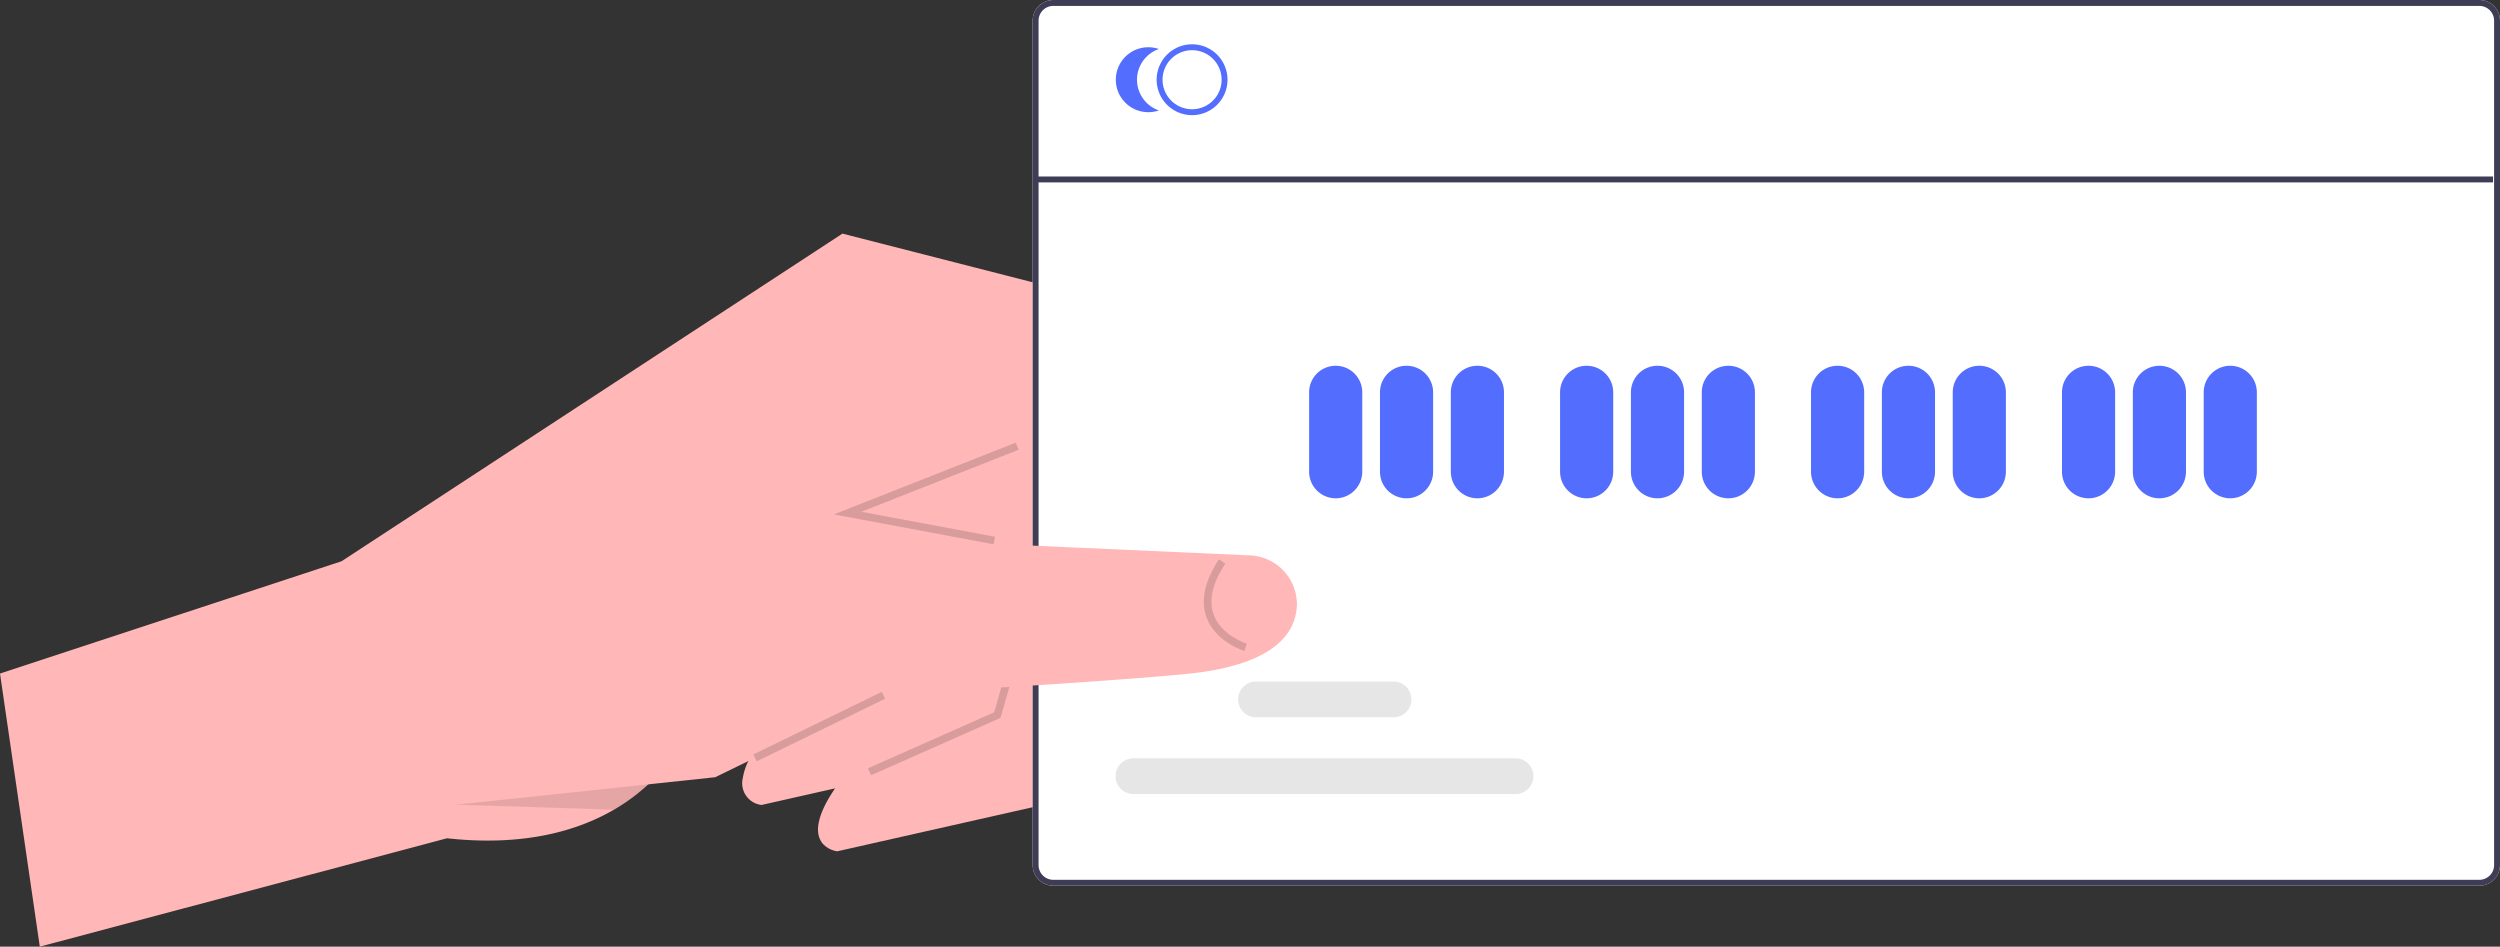 <svg xmlns="http://www.w3.org/2000/svg" id="a57bf3f5-0264-4b89-93fa-d01f749ef942" data-name="Layer 1" width="653.852" height="247.587" viewBox="0 0 653.852 247.587" class="injected-svg gridItem__media" xmlns:xlink="http://www.w3.org/1999/xlink"><rect x="0" y="0" width="653.852" height="247.587" fill="#333333" stroke="none"/><path d="M545.502,536.8l-53.474,12.063s-10.904-1.241-.563-16.465c.928-1.371,2.031-2.846,3.326-4.448l27.713-13.601-.258-1.829-5.9-41.612L514.064,454.802l17.394-16.17,3.321-3.089,44.144,40.833-.315.581-18.453,33.355Z" transform="translate(-273.074 -326.207)" fill="#ffb7b7"></path><path d="M525.73,524.673l-53.474,12.063a5.712,5.712,0,0,1-4.915-6.995,16.017,16.017,0,0,1,1.445-4.477,48.058,48.058,0,0,1,6.232-9.441l27.713-13.601-3.398-23.965-1.692-11.952-1.096-7.727-2.253-15.902,20.714-19.259L537.566,444.278,559.15,464.248l-2.913,5.258-3.473,6.284-16.667,30.144-3.396,6.14Z" transform="translate(-273.074 -326.207)" fill="#ffb7b7"></path><path d="M618.698,516.249s-20.037-1.334-27.531-14.889a24.387,24.387,0,0,1-2.616-14.627L580.385,470.589l-11.623-23.002-29.649-4.682-1.547,1.373-21.499,19.101-6.577,5.844-10.157,9.033-49.257,43.763a36.706,36.706,0,0,1-7.46,9.323,50.214,50.214,0,0,1-8.982,6.64c-9.399,5.454-23.448,9.693-43.651,7.467L283.483,573.793,273.074,502.367l89.327-29.37,131.004-85.691,88.435,22.632,41.009,58.23Z" transform="translate(-273.074 -326.207)" fill="#ffb7b7"></path><path d="M921.521,326.207H548.562a5.411,5.411,0,0,0-5.405,5.405V552.453a5.411,5.411,0,0,0,5.405,5.405H921.521a5.411,5.411,0,0,0,5.405-5.405V331.612A5.412,5.412,0,0,0,921.521,326.207Z" transform="translate(-273.074 -326.207)" fill="#fff"></path><path d="M921.521,326.207H548.562a5.411,5.411,0,0,0-5.405,5.405V552.453a5.411,5.411,0,0,0,5.405,5.405H921.521a5.411,5.411,0,0,0,5.405-5.405V331.612A5.412,5.412,0,0,0,921.521,326.207ZM925.382,552.453a3.862,3.862,0,0,1-3.861,3.861H548.562a3.862,3.862,0,0,1-3.861-3.861V331.612a3.863,3.863,0,0,1,3.861-3.861H921.521a3.863,3.863,0,0,1,3.861,3.861Z" transform="translate(-273.074 -326.207)" fill="#3f3d56"></path><path d="M584.851,356.323a9.266,9.266,0,1,1,9.266-9.266A9.266,9.266,0,0,1,584.851,356.323Zm0-16.988a7.722,7.722,0,1,0,7.722,7.722A7.722,7.722,0,0,0,584.851,339.335Z" transform="translate(-273.074 -326.207)" fill="#536dfe" ctg="1" ></path><path d="M570.448,347.057a8.496,8.496,0,0,1,5.724-8.03,8.494,8.494,0,1,0,0,16.059A8.496,8.496,0,0,1,570.448,347.057Z" transform="translate(-273.074 -326.207)" fill="#536dfe" ctg="1" ></path><path d="M622.412,456.534a6.958,6.958,0,0,1-6.95-6.95V428.736a6.95,6.95,0,0,1,13.899,0v20.849A6.957,6.957,0,0,1,622.412,456.534Z" transform="translate(-273.074 -326.207)" fill="#536dfe" ctg="1" ></path><path d="M640.944,456.534a6.957,6.957,0,0,1-6.95-6.95V428.736a6.95,6.95,0,0,1,13.899,0v20.849A6.957,6.957,0,0,1,640.944,456.534Z" transform="translate(-273.074 -326.207)" fill="#536dfe" ctg="1" ></path><path d="M659.476,456.534a6.957,6.957,0,0,1-6.95-6.95V428.736a6.95,6.95,0,0,1,13.899,0v20.849A6.957,6.957,0,0,1,659.476,456.534Z" transform="translate(-273.074 -326.207)" fill="#536dfe" ctg="1" ></path><path d="M688.047,456.534a6.957,6.957,0,0,1-6.95-6.95V428.736a6.95,6.95,0,0,1,13.899,0v20.849A6.957,6.957,0,0,1,688.047,456.534Z" transform="translate(-273.074 -326.207)" fill="#536dfe" ctg="1" ></path><path d="M706.579,456.534a6.957,6.957,0,0,1-6.95-6.95V428.736a6.95,6.95,0,0,1,13.899,0v20.849A6.957,6.957,0,0,1,706.579,456.534Z" transform="translate(-273.074 -326.207)" fill="#536dfe" ctg="1" ></path><path d="M725.111,456.534a6.957,6.957,0,0,1-6.95-6.95V428.736a6.95,6.95,0,0,1,13.899,0v20.849A6.957,6.957,0,0,1,725.111,456.534Z" transform="translate(-273.074 -326.207)" fill="#536dfe" ctg="1" ></path><path d="M753.681,456.534a6.957,6.957,0,0,1-6.95-6.95V428.736a6.95,6.95,0,0,1,13.899,0v20.849A6.957,6.957,0,0,1,753.681,456.534Z" transform="translate(-273.074 -326.207)" fill="#536dfe" ctg="1" ></path><path d="M772.213,456.534a6.957,6.957,0,0,1-6.95-6.95V428.736a6.95,6.95,0,0,1,13.899,0v20.849A6.957,6.957,0,0,1,772.213,456.534Z" transform="translate(-273.074 -326.207)" fill="#536dfe" ctg="1" ></path><path d="M790.745,456.534a6.957,6.957,0,0,1-6.95-6.95V428.736a6.95,6.95,0,0,1,13.899,0v20.849A6.957,6.957,0,0,1,790.745,456.534Z" transform="translate(-273.074 -326.207)" fill="#536dfe" ctg="1" ></path><path d="M819.316,456.534a6.957,6.957,0,0,1-6.95-6.95V428.736a6.95,6.95,0,0,1,13.899,0v20.849A6.957,6.957,0,0,1,819.316,456.534Z" transform="translate(-273.074 -326.207)" fill="#536dfe" ctg="1" ></path><path d="M837.848,456.534a6.957,6.957,0,0,1-6.95-6.95V428.736a6.95,6.95,0,0,1,13.899,0v20.849A6.957,6.957,0,0,1,837.848,456.534Z" transform="translate(-273.074 -326.207)" fill="#536dfe" ctg="1" ></path><path d="M856.38,456.534a6.957,6.957,0,0,1-6.95-6.95V428.736a6.95,6.95,0,0,1,13.899,0v20.849A6.957,6.957,0,0,1,856.38,456.534Z" transform="translate(-273.074 -326.207)" fill="#536dfe" ctg="1" ></path><path d="M669.529,533.88H569.578a4.67,4.67,0,1,1,0-9.339h99.95a4.67,4.67,0,0,1,0,9.339Z" transform="translate(-273.074 -326.207)" fill="#e6e6e6"></path><path d="M637.483,513.804H601.623a4.67,4.67,0,1,1,0-9.339h35.86a4.67,4.67,0,1,1,0,9.339Z" transform="translate(-273.074 -326.207)" fill="#e6e6e6"></path><rect x="271.349" y="46.161" width="380.681" height="1.544" fill="#3f3d56"></rect><polygon points="227.821 202.764 227.011 200.936 260.015 186.299 267.883 158.697 256.023 149.108 257.28 147.552 270.169 157.973 261.682 187.748 227.821 202.764" opacity="0.15"></polygon><path d="M468.787,525.264l-8.675,4.225-17.495,1.853a50.214,50.214,0,0,1-8.982,6.64l-15.342-.508-25.912-.811L479.981,461.967l17.66,4.337S467.969,527.007,468.787,525.264Z" transform="translate(-273.074 -326.207)" opacity="0.1"></path><path d="M591.167,501.359c-2.299.443-4.82.809-7.607,1.09-14.382,1.438-44.783,3.349-47.464,3.484-18.007.847-29.328.838-29.328.838l-37.982,18.493-8.675,4.225-70.317,7.447,95.216-81.19,11.535,2.831,19.522,4.801,21.508,5.288,18.662.839,24.149,1.083,19.519.877a12.809,12.809,0,0,1,12.359,13.168C611.957,491.073,607.492,498.187,591.167,501.359Z" transform="translate(-273.074 -326.207)" fill="#ffb7b7"></path><path d="M598.569,496.465c-.311-.095-7.644-2.402-9.971-8.857-1.565-4.34-.463-9.418,3.273-15.093l1.67,1.1c-3.367,5.115-4.399,9.591-3.067,13.303,1.978,5.511,8.614,7.614,8.68,7.635Z" transform="translate(-273.074 -326.207)" opacity="0.15"></path><rect x="468.642" y="515.236" width="37.377" height="2" transform="translate(-449.922 -60.683) rotate(-25.969)" opacity="0.15"></rect><polygon points="218.073 134.541 265.672 115.768 266.406 117.629 225.273 133.852 260.231 140.382 259.863 142.348 218.073 134.541" opacity="0.15"></polygon></svg>